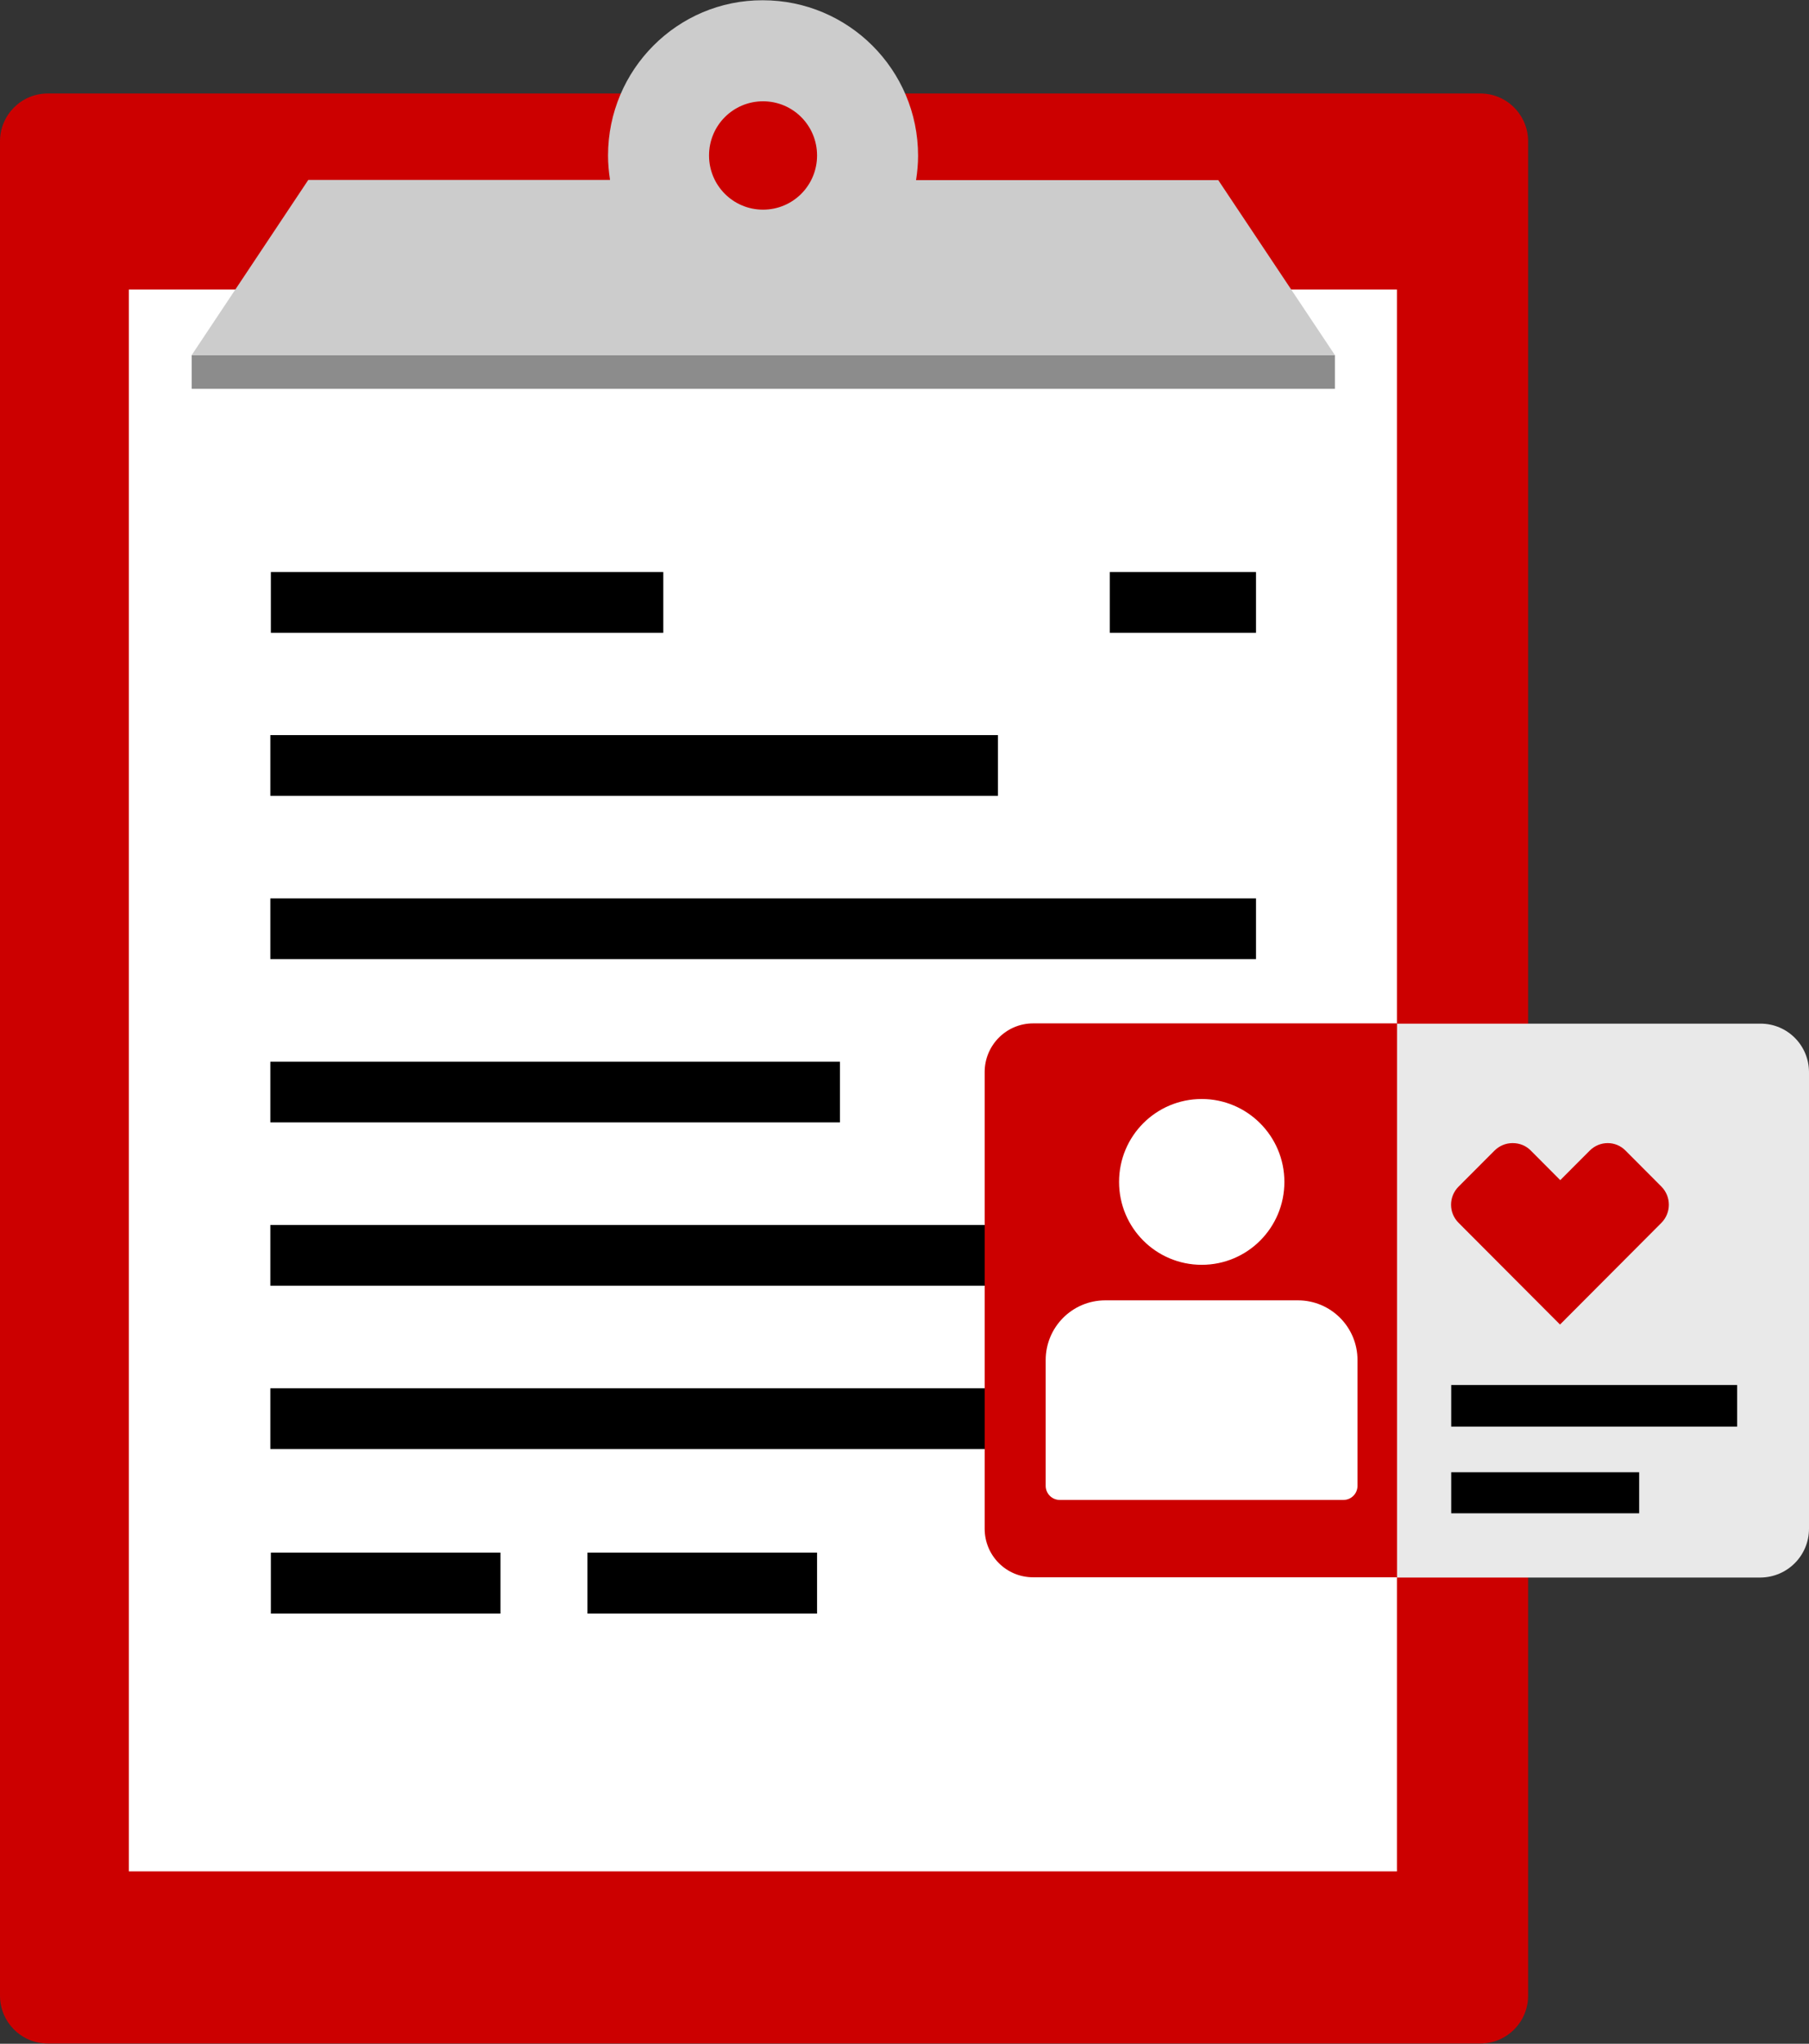 <svg xmlns="http://www.w3.org/2000/svg" width="77" height="87" viewBox="0 0 77 87">
  <rect x="0" y="0" width="77" height="87" fill="#333333" stroke="none"/>
  <g fill="none">
    <path fill="#C00" d="M63.012,86.989 L2.032,86.989 C0.909,86.989 0,86.077 0,84.951 L0,84.951 L0,6.018 C0,4.892 0.909,3.98 2.032,3.98 L63.012,3.98 C64.135,3.98 65.044,4.892 65.044,6.018 L65.044,84.951 C65.044,86.077 64.135,86.989 63.012,86.989"/>
    <rect width="53.975" height="67.336" x="5.486" y="12.326" fill="#FFF"/>
    <path fill="#000" d="M28.233,26.937 L11.529,26.937 L11.529,24.351 L28.233,24.351 L28.233,26.937 Z M53.462,24.351 L47.237,24.351 L47.237,26.937 L53.462,26.937 L53.462,24.351 Z M42.478,31.292 L11.507,31.292 L11.507,33.877 L42.478,33.877 L42.478,31.292 Z M53.462,38.244 L11.507,38.244 L11.507,40.829 L53.462,40.829 L53.462,38.244 Z M35.752,45.195 L11.507,45.195 L11.507,47.78 L35.752,47.78 L35.752,45.195 L35.752,45.195 Z M21.303,66.092 L11.529,66.092 L11.529,68.688 L21.303,68.688 L21.303,66.092 Z M34.778,66.092 L25.004,66.092 L25.004,68.688 L34.778,68.688 L34.778,66.092 Z M44.521,52.146 L11.507,52.146 L11.507,54.732 L44.51,54.732 L44.521,52.146 Z M49.152,59.098 L11.507,59.098 L11.507,61.683 L49.152,61.683 L49.152,59.098 Z"/>
    <rect width="48.66" height="1.437" x="8.16" y="15.115" fill="#8C8C8C"/>
    <path fill="#CCC" d="M51.857,7.67 L38.992,7.67 C39.045,7.327 39.078,6.984 39.078,6.63 C39.078,2.972 36.115,0.011 32.468,0.011 C28.832,-4.56232274e-16 25.881,2.972 25.881,6.619 C25.881,6.973 25.913,7.316 25.966,7.659 L13.122,7.659 L8.16,15.115 L56.82,15.115 L51.857,7.67 Z M32.479,8.925 C31.206,8.925 30.18,7.895 30.18,6.619 C30.18,6.619 30.18,6.619 30.18,6.619 C30.18,5.342 31.206,4.312 32.479,4.312 C33.752,4.312 34.778,5.342 34.778,6.619 C34.778,6.619 34.778,6.619 34.778,6.619 C34.778,7.895 33.752,8.925 32.479,8.925 Z"/>
    <path fill="#E9E9E9" d="M77,65.073 L77,45.645 C77,44.498 76.08,43.575 74.936,43.575 L59.461,43.575 L59.461,67.154 L74.936,67.154 C76.08,67.143 77,66.221 77,65.073 Z"/>
    <path fill="#000" d="M73.941,60.728 L61.771,60.728 L61.771,58.958 L73.941,58.958 L73.941,60.728 Z M69.771,62.67 L61.771,62.67 L61.771,64.419 L69.771,64.419 L69.771,62.67 Z"/>
    <path fill="#C00" d="M43.976,43.564 C42.831,43.564 41.912,44.498 41.912,45.635 C41.912,45.635 41.912,45.635 41.912,45.635 L41.912,65.073 C41.912,66.221 42.831,67.143 43.976,67.143 L59.461,67.143 L59.461,43.564 L43.976,43.564 Z"/>
    <path fill="#FFF" d="M54.67,50.312 C54.67,52.264 53.098,53.841 51.152,53.841 C49.205,53.841 47.633,52.264 47.633,50.312 C47.633,48.36 49.205,46.783 51.152,46.783 C51.152,46.783 51.152,46.783 51.152,46.783 C53.087,46.783 54.67,48.36 54.67,50.312 C54.67,50.312 54.67,50.312 54.67,50.312 M57.183,63.85 C57.515,63.85 57.782,63.582 57.782,63.249 L57.782,63.249 L57.782,57.896 C57.782,56.491 56.648,55.354 55.248,55.354 L55.248,55.354 L47.045,55.354 C45.644,55.354 44.51,56.491 44.51,57.896 C44.51,57.896 44.51,57.896 44.51,57.896 L44.51,63.249 C44.51,63.582 44.778,63.85 45.109,63.85 C45.109,63.85 45.109,63.85 45.109,63.85 L57.183,63.85"/>
    <path fill="#C00" d="M64.381,48.66 C64.092,48.66 63.814,48.778 63.611,48.982 L62.081,50.516 C61.664,50.934 61.653,51.621 62.081,52.05 C62.081,52.05 62.081,52.05 62.081,52.05 L66.402,56.384 L70.722,52.05 C71.139,51.621 71.139,50.945 70.722,50.516 L69.193,48.982 C68.776,48.553 68.092,48.553 67.664,48.982 C67.664,48.982 67.664,48.982 67.664,48.982 L66.412,50.237 L65.151,48.971 C64.947,48.767 64.68,48.66 64.381,48.66"/>
  </g>
</svg>
